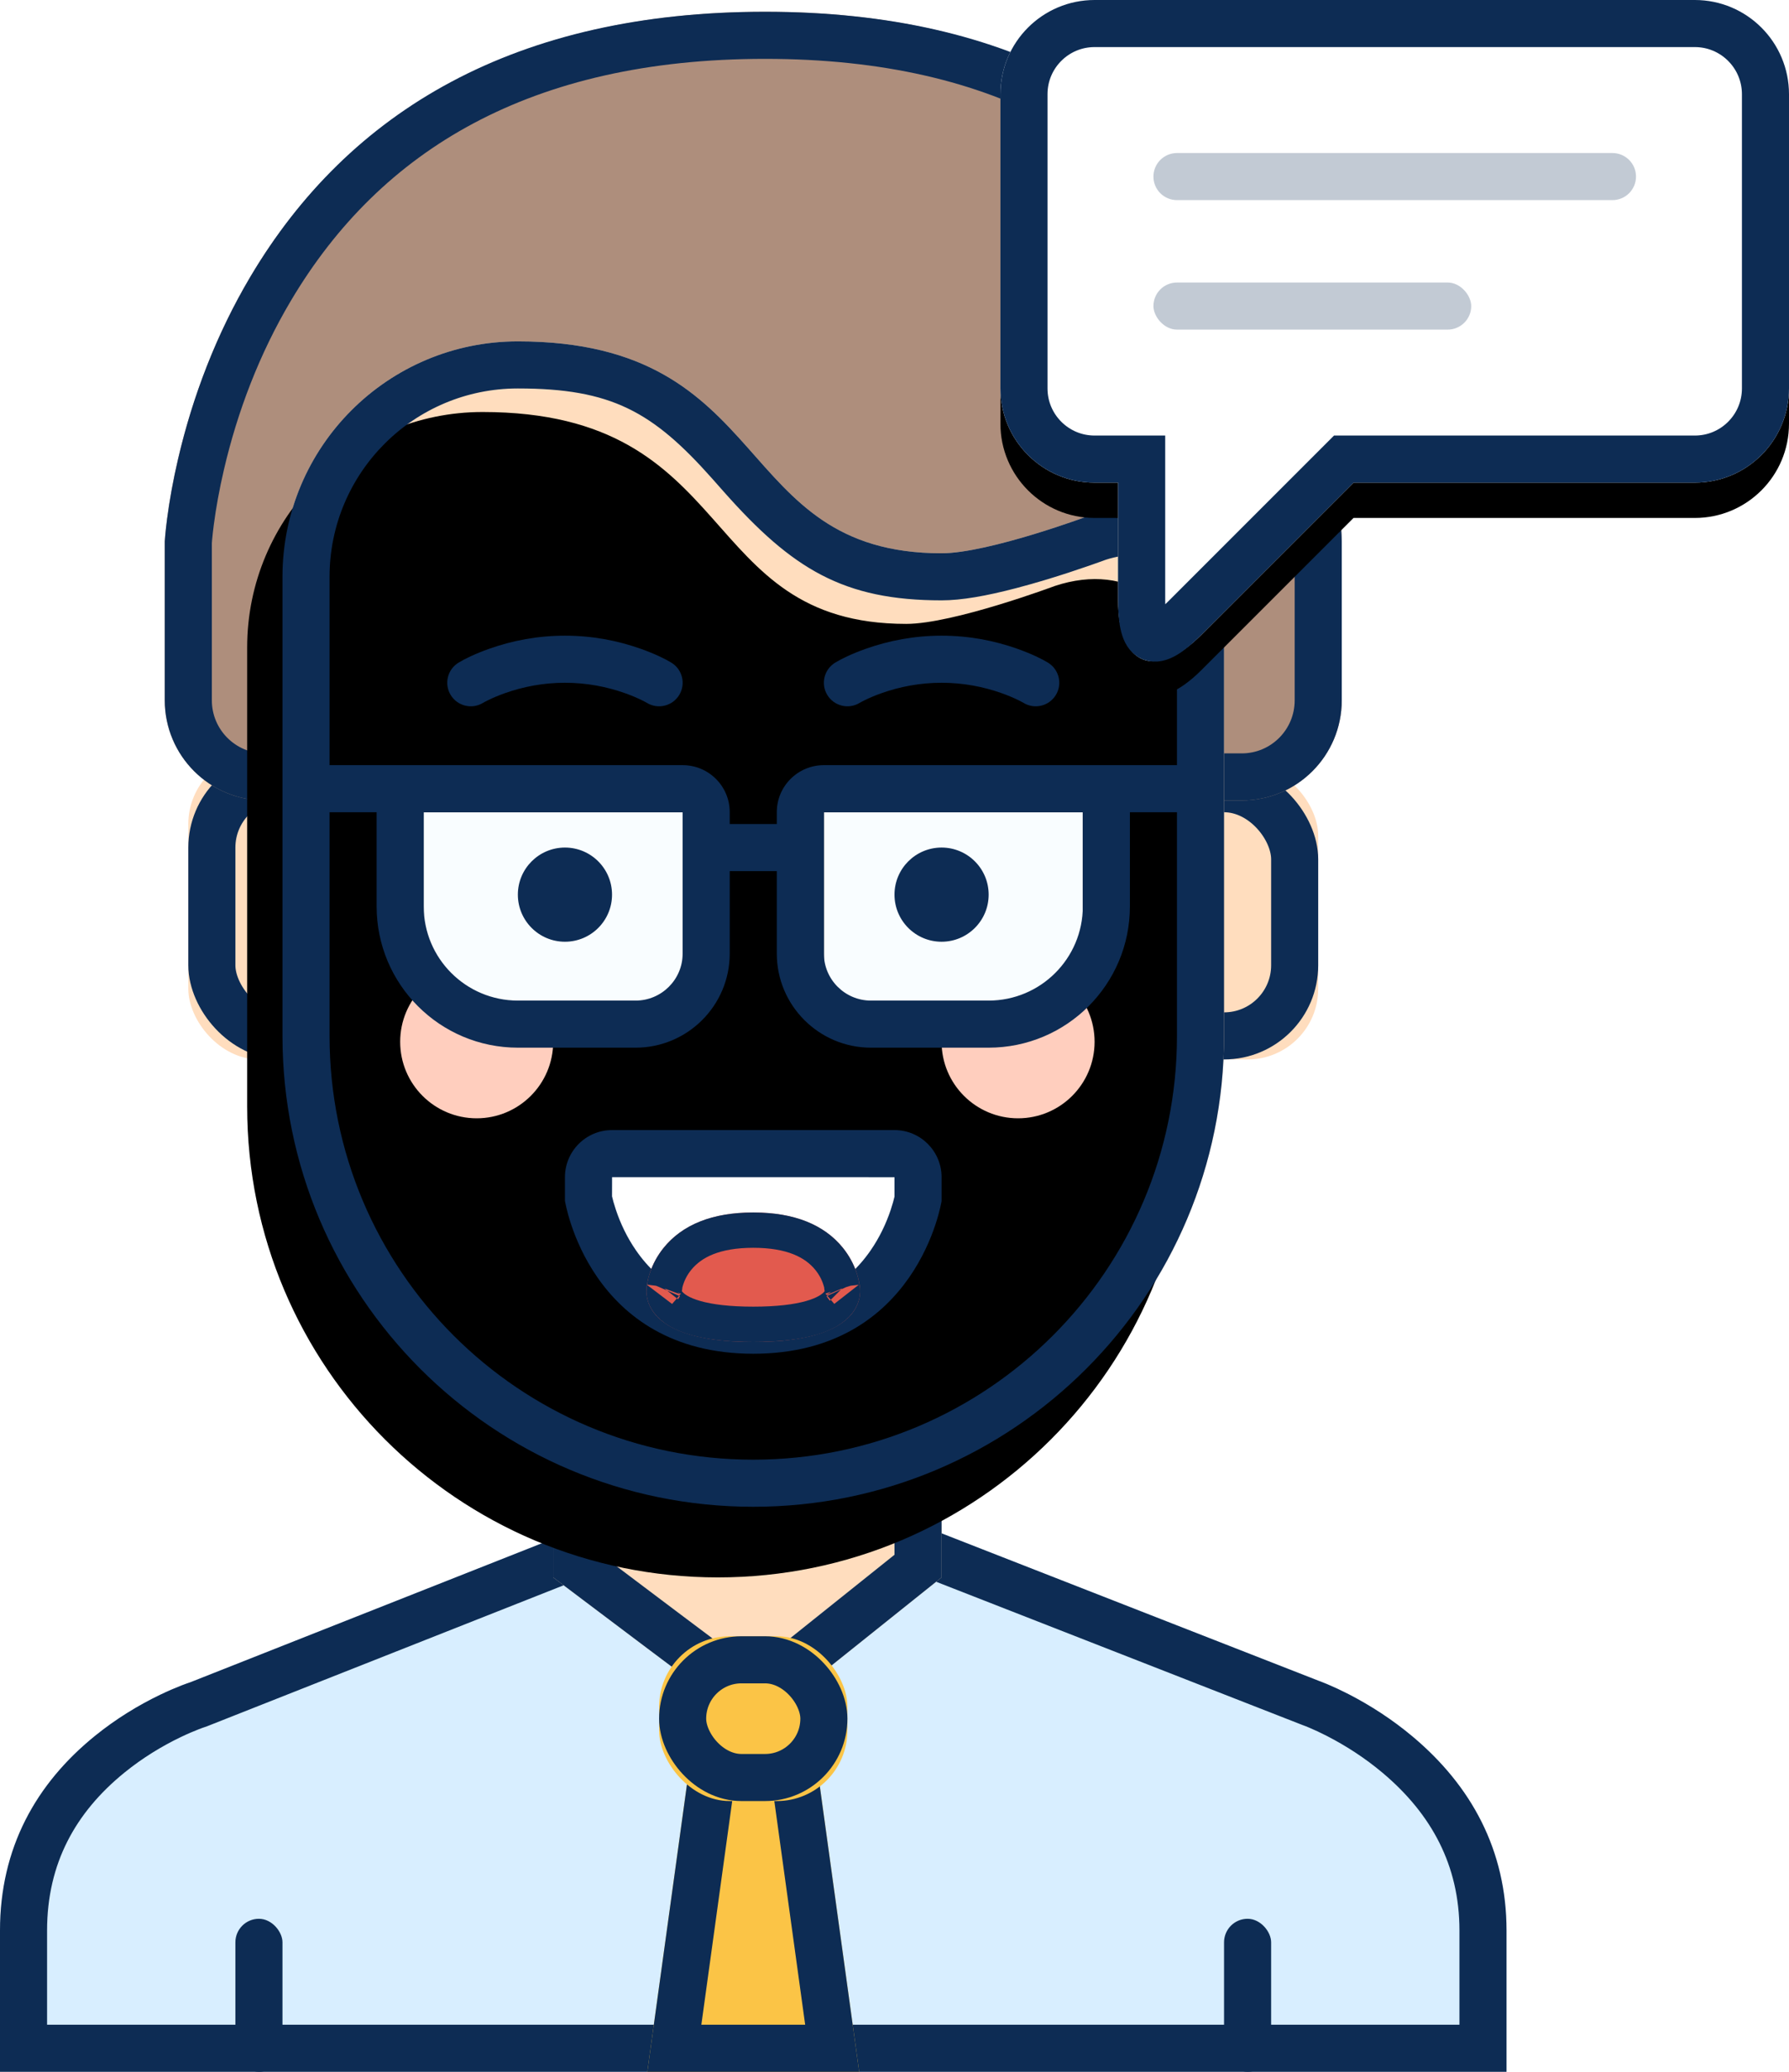 <?xml version="1.0" encoding="UTF-8"?>
<svg width="152px" height="176px" viewBox="0 0 152 176" version="1.1" xmlns="http://www.w3.org/2000/svg" xmlns:xlink="http://www.w3.org/1999/xlink">
    <!-- Generator: Sketch 45.2 (43514) - http://www.bohemiancoding.com/sketch -->
    <title>Group 2</title>
    <desc>Created with Sketch.</desc>
    <defs>
        <path d="M64,124 L112.094,142.805 C112.094,142.805 128,148.373 128,164 L128,176 L64,176 L1.42108547e-14,176 L1.42108547e-14,164 C1.42108547e-14,148 16.152,142.915 16.152,142.915 L64,124 Z" id="path-1"></path>
        <path d="M47,115 L80,115 L80,134 L65,146 C65,146 64,146 63,146 C62.373,145.604 47,134 47,134 L47,115 Z" id="path-2"></path>
        <rect id="path-3" x="16" y="64" width="16" height="26" rx="6"></rect>
        <rect id="path-4" x="96" y="65" width="16" height="25" rx="6"></rect>
        <path d="M14,46 C14,46 16.407,1 65,1 C113.593,1 114,46 114,46 L114,59.494 C114,64.192 110.202,68 105.496,68 L22.504,68 C17.808,68 14,64.193 14,59.494 L14,46 Z" id="path-5"></path>
        <path d="M24,49.004 C24,37.956 32.952,29 44,29 C44,29 34,29 44,29 C66,29 62,47 80,47 C84,47 92.626,43.777 92.626,43.777 C98.908,41.691 104,45.366 104,52.003 L104,52.783 L104,87.997 C104,110.09 86.096,128 64,128 L64,128 C41.909,128 24,110.101 24,88 L24,49.004 Z" id="path-6"></path>
        <filter x="-3.8%" y="-3.0%" width="107.5%" height="106.1%" filterUnits="objectBoundingBox" id="filter-7">
            <feOffset dx="-3" dy="6" in="SourceAlpha" result="shadowOffsetInner1"></feOffset>
            <feComposite in="shadowOffsetInner1" in2="SourceAlpha" operator="arithmetic" k2="-1" k3="1" result="shadowInnerInner1"></feComposite>
            <feColorMatrix values="0 0 0 0 0   0 0 0 0 0   0 0 0 0 0  0 0 0 0.1 0" type="matrix" in="shadowInnerInner1"></feColorMatrix>
        </filter>
        <path d="M64,103 C55.7,103 55,109 55,109 C55,109 53.458,114 64,114 C74.542,114 73,109 73,109 C73,109 72.3,103 64,103 Z" id="path-8"></path>
        <polygon id="path-9" points="59 147 69 147 73 176 55 176"></polygon>
        <rect id="path-10" x="56" y="139" width="16" height="14" rx="6"></rect>
        <path d="M30,41 L59.001,41 C63.421,41 67,37.417 67,32.997 L67,8.003 C67,3.585 63.419,0 59.001,0 L7.999,0 C3.579,0 0,3.583 0,8.003 L0,32.997 C0,37.415 3.581,41 7.999,41 L10,41 L10,50.996 C10,56.521 13.162,57.838 17.071,53.929 L30,41 Z" id="path-11"></path>
        <filter x="-2.2%" y="-2.7%" width="104.5%" height="110.7%" filterUnits="objectBoundingBox" id="filter-12">
            <feOffset dx="0" dy="3" in="SourceAlpha" result="shadowOffsetOuter1"></feOffset>
            <feComposite in="shadowOffsetOuter1" in2="SourceAlpha" operator="out" result="shadowOffsetOuter1"></feComposite>
            <feColorMatrix values="0 0 0 0 0   0 0 0 0 0   0 0 0 0 0  0 0 0 0.1 0" type="matrix" in="shadowOffsetOuter1"></feColorMatrix>
        </filter>
    </defs>
    <g id="Page-1" stroke="none" stroke-width="1" fill="none" fill-rule="evenodd">
        <g id="Artboard-Copy" transform="translate(-21, -9)">
            <g id="Group-2" transform="translate(21, 9)">
                <g id="Path-5">
                    <use fill="#D8EEFF" fill-rule="evenodd" xlink:href="#path-1"></use>
                    <path stroke="#0D2C54" stroke-width="4" d="M64.004,126.149 L16.887,144.775 L16.752,144.822 C16.665,144.85 16.468,144.918 16.177,145.03 C15.673,145.225 15.107,145.468 14.493,145.762 C12.733,146.607 10.972,147.685 9.335,149.011 C4.726,152.745 2,157.654 2,164 L2,174 L126,174 L126,164 C126,157.808 123.309,152.9 118.76,149.072 C117.143,147.712 115.403,146.591 113.666,145.698 C113.06,145.387 112.501,145.127 112.003,144.918 C111.715,144.797 111.52,144.723 111.366,144.667 L64.004,126.149 Z"></path>
                </g>
                <g id="Rectangle-12">
                    <use fill="#FFDDBE" fill-rule="evenodd" xlink:href="#path-2"></use>
                    <path stroke="#0D2C54" stroke-width="4" d="M63.641,144 C63.796,144.114 63.912,144.199 63.985,144.251 C64.027,144.281 64.055,144.301 64.068,144.309 L63,146 L63,144 C63.253,144 63.463,144 63.641,144 C63.938,144 64.142,144 64.298,144 C64.408,144 64.494,144 64.572,144 C64.711,144 64.825,144 65,144 L65,146 L63.751,144.438 L78,133.039 L78,117 L49,117 L49,133.004 C49.515,133.392 50.083,133.821 50.692,134.28 C52.558,135.687 54.426,137.094 56.171,138.407 L56.212,138.438 C59.84,141.167 62.611,143.241 63.641,144 Z"></path>
                </g>
                <g id="Rectangle-11">
                    <use fill="#FFDDBE" fill-rule="evenodd" xlink:href="#path-3"></use>
                    <rect stroke="#0D2C54" stroke-width="4" x="18" y="66" width="12" height="22" rx="6"></rect>
                </g>
                <g id="Rectangle-11">
                    <use fill="#FFDDBE" fill-rule="evenodd" xlink:href="#path-4"></use>
                    <rect stroke="#0D2C54" stroke-width="4" x="98" y="67" width="12" height="21" rx="6"></rect>
                </g>
                <g id="Rectangle-10">
                    <use fill="#AE8E7C" fill-rule="evenodd" xlink:href="#path-5"></use>
                    <path stroke="#0D2C54" stroke-width="4" d="M16,46.059 L16,59.494 C16,63.088 18.912,66 22.504,66 L105.496,66 C109.094,66 112,63.091 112,59.494 L112,46.018 C111.999,45.954 111.996,45.807 111.986,45.585 C111.968,45.199 111.939,44.749 111.895,44.238 C111.768,42.765 111.548,41.117 111.212,39.34 C110.252,34.261 108.561,29.184 105.969,24.462 C98.595,11.029 85.517,3 65,3 C44.463,3 30.99,11.052 22.998,24.521 C20.19,29.253 18.27,34.337 17.083,39.423 C16.668,41.202 16.374,42.851 16.181,44.325 C16.115,44.836 16.065,45.287 16.031,45.673 C16.015,45.852 16.005,45.982 16,46.059 Z"></path>
                </g>
                <g id="Rectangle-8">
                    <use fill="#FFDDBE" fill-rule="evenodd" xlink:href="#path-6"></use>
                    <use fill="black" fill-opacity="1" filter="url(#filter-7)" xlink:href="#path-6"></use>
                </g>
                <path d="M93.608,47.677 C93.288,47.793 92.925,47.921 92.527,48.059 C91.391,48.453 90.191,48.847 88.974,49.216 C88.064,49.492 87.178,49.744 86.326,49.966 C83.798,50.626 81.699,51 80,51 C71.672,51 67.323,48.35 61.499,41.775 C61.443,41.712 60.72,40.894 60.51,40.657 C55.454,34.969 51.953,33 44,33 C35.162,33 28,40.164 28,49.004 L28,88 C28,107.888 44.115,124 64,124 C83.885,124 100,107.883 100,87.997 L100,52.003 C100,48.117 97.607,46.365 93.947,47.553 C93.865,47.583 93.751,47.625 93.608,47.677 Z M24,49.004 C24,37.956 32.952,29 44,29 C66,29 62,47 80,47 C84,47 92.626,43.777 92.626,43.777 C98.908,41.691 104,45.366 104,52.003 L104,87.997 C104,110.09 86.096,128 64,128 C41.909,128 24,110.101 24,88 L24,49.004 Z" id="Rectangle-8" fill="#0D2C54" fill-rule="nonzero"></path>
                <circle id="Oval-4" fill="#FFCEBE" cx="40.5" cy="88.5" r="6.5"></circle>
                <circle id="Oval-4" fill="#FFCEBE" cx="86.5" cy="88.5" r="6.5"></circle>
                <rect id="Rectangle-2" fill="#F9FDFF" x="36" y="69" width="22" height="16"></rect>
                <rect id="Rectangle-2" fill="#F9FDFF" x="70" y="69" width="22" height="16"></rect>
                <path d="M70,69 L70,81.008 C70,83.209 71.794,85 74,85 L83.992,85 C88.416,85 92,81.419 92,77 L92,69 L70,69 Z M92,65 L92,69 L92,65 Z M96,77 C96,83.629 90.624,89 83.992,89 L74,89 C69.589,89 66,85.422 66,81.008 L66,68.99 C66,66.784 67.791,65 69.999,65 L101,65 L101,69 L96,69 L96,77 Z M29,67 L31,65 L31,69 L29,67 Z M27,69 L27,65 L36,65 L36,69 L27,69 Z M36,77 C36,81.419 39.584,85 44.008,85 L54,85 C56.206,85 58,83.209 58,81.008 L58,69 L36,69 L36,77 Z M27,65 L58.001,65 C60.209,65 62,66.784 62,68.99 L62,81.008 C62,85.422 58.411,89 54,89 L44.008,89 C37.376,89 32,83.629 32,77 L32,69 L27,69 L27,65 Z M62,70 L66,70 L66,74 L62,74 L62,70 Z M62,70 L66,70 L66,74 L62,74 L62,70 Z" id="Combined-Shape" fill="#0D2C54" fill-rule="nonzero"></path>
                <circle id="Oval" fill="#0D2C54" transform="translate(80, 76) scale(-1, 1) translate(-80, -76) " cx="80" cy="76" r="4"></circle>
                <circle id="Oval" fill="#0D2C54" cx="48" cy="76" r="4"></circle>
                <path d="M50,99 L78,99 C78,99 75.5,113 64,113 C52.5,113 50,99 50,99 Z" id="Path-4" fill="#FFFFFF"></path>
                <path d="M52.326,102.766 C52.721,103.95 53.286,105.136 54.039,106.223 C56.129,109.243 59.238,111 64,111 C68.764,111 71.873,109.246 73.963,106.233 C74.715,105.148 75.28,103.966 75.675,102.785 C75.838,102.297 75.943,101.906 76,101.652 L76,100.002 C76,100.001 52.004,100 52.004,100 C52,100 52,101.628 52,101.628 C52.057,101.883 52.162,102.275 52.326,102.766 Z M48,100.002 C48,97.792 49.789,96 52.004,96 L75.996,96 C78.207,96 80,97.791 80,100.002 L80,102.025 C80,102.025 78,115 64,115 C50,115 48,102 48,102 L48,100.002 Z" id="Rectangle-9" fill="#0D2C54" fill-rule="nonzero"></path>
                <path d="M41.042,59.707 C41.095,59.675 41.239,59.595 41.469,59.482 C41.877,59.281 42.356,59.077 42.897,58.885 C44.455,58.332 46.176,58 48,58 C49.824,58 51.545,58.332 53.103,58.885 C53.644,59.077 54.123,59.281 54.531,59.482 C54.761,59.595 54.905,59.675 54.958,59.707 C55.9,60.283 57.131,59.985 57.707,59.042 C58.283,58.1 57.985,56.869 57.042,56.293 C56.521,55.975 55.637,55.54 54.44,55.115 C52.475,54.418 50.31,54 48,54 C45.69,54 43.525,54.418 41.56,55.115 C40.363,55.54 39.479,55.975 38.958,56.293 C38.015,56.869 37.717,58.1 38.293,59.042 C38.869,59.985 40.1,60.283 41.042,59.707 Z" id="Path-2" fill="#0D2C54" fill-rule="nonzero"></path>
                <path d="M73.042,59.707 C73.095,59.675 73.239,59.595 73.469,59.482 C73.877,59.281 74.356,59.077 74.897,58.885 C76.455,58.332 78.176,58 80,58 C81.824,58 83.545,58.332 85.103,58.885 C85.644,59.077 86.123,59.281 86.531,59.482 C86.761,59.595 86.905,59.675 86.958,59.707 C87.9,60.283 89.131,59.985 89.707,59.042 C90.283,58.1 89.985,56.869 89.042,56.293 C88.521,55.975 87.637,55.54 86.44,55.115 C84.475,54.418 82.31,54 80,54 C77.69,54 75.525,54.418 73.56,55.115 C72.363,55.54 71.479,55.975 70.958,56.293 C70.015,56.869 69.717,58.1 70.293,59.042 C70.869,59.985 72.1,60.283 73.042,59.707 Z" id="Path-2" fill="#0D2C54" fill-rule="nonzero"></path>
                <g id="Path-3">
                    <use fill="#E25A4E" fill-rule="evenodd" xlink:href="#path-8"></use>
                    <path stroke="#0D2C54" stroke-width="3" d="M56.435,109.437 L56.433,109.442 C56.434,109.44 56.434,109.438 56.435,109.437 Z M71.565,109.437 C71.566,109.438 71.566,109.44 71.567,109.442 L71.565,109.437 Z M56.435,109.437 C56.442,109.415 56.442,109.416 56.438,109.434 C56.378,109.781 56.443,110.193 56.749,110.603 C57.58,111.717 59.815,112.5 64,112.5 C68.185,112.5 70.42,111.717 71.251,110.603 C71.557,110.193 71.622,109.781 71.562,109.434 C71.558,109.416 71.558,109.415 71.565,109.437 L71.526,109.31 L71.51,109.174 C71.5,109.089 71.452,108.867 71.344,108.555 C71.154,108.007 70.861,107.457 70.446,106.943 C69.221,105.428 67.187,104.5 64,104.5 C60.813,104.5 58.779,105.428 57.554,106.943 C57.139,107.457 56.846,108.007 56.656,108.555 C56.548,108.867 56.5,109.089 56.49,109.174 L56.474,109.31 L56.435,109.437 Z"></path>
                </g>
                <g id="Rectangle-14">
                    <use fill="#FBC446" fill-rule="evenodd" xlink:href="#path-9"></use>
                    <path stroke="#0D2C54" stroke-width="4" d="M60.743,149 L57.295,174 L70.705,174 L67.257,149 L60.743,149 Z"></path>
                </g>
                <g id="Rectangle">
                    <use fill="#FBC446" fill-rule="evenodd" xlink:href="#path-10"></use>
                    <rect stroke="#0D2C54" stroke-width="4" x="58" y="141" width="12" height="10" rx="5"></rect>
                </g>
                <rect id="Rectangle-15" fill="#0D2C54" x="20" y="163" width="4" height="13" rx="2"></rect>
                <rect id="Rectangle-15" fill="#0D2C54" x="104" y="163" width="4" height="13" rx="2"></rect>
                <g id="Group" transform="translate(85, 0)">
                    <g id="Combined-Shape">
                        <use fill="black" fill-opacity="1" filter="url(#filter-12)" xlink:href="#path-11"></use>
                        <use fill="#FFFFFF" fill-rule="evenodd" xlink:href="#path-11"></use>
                        <path stroke="#0D2C54" stroke-width="4" d="M15.657,52.515 L29.172,39 L59.001,39 C62.316,39 65,36.314 65,32.997 L65,8.003 C65,4.688 62.313,2 59.001,2 L7.999,2 C4.684,2 2,4.686 2,8.003 L2,32.997 C2,36.312 4.687,39 7.999,39 L12,39 L12,50.996 C12,54.742 13.01,55.162 15.657,52.515 Z"></path>
                    </g>
                    <path d="M13,15 C13,13.895 13.894,13 15.005,13 L51.995,13 C53.102,13 54,13.888 54,15 L54,15 C54,16.105 53.106,17 51.995,17 L15.005,17 C13.898,17 13,16.112 13,15 L13,15 Z" id="Rectangle-16" fill-opacity="0.25" fill="#0D2C54"></path>
                    <rect id="Rectangle-16" fill-opacity="0.25" fill="#0D2C54" x="13" y="24" width="27" height="4" rx="2"></rect>
                </g>
            </g>
        </g>
    </g>
</svg>